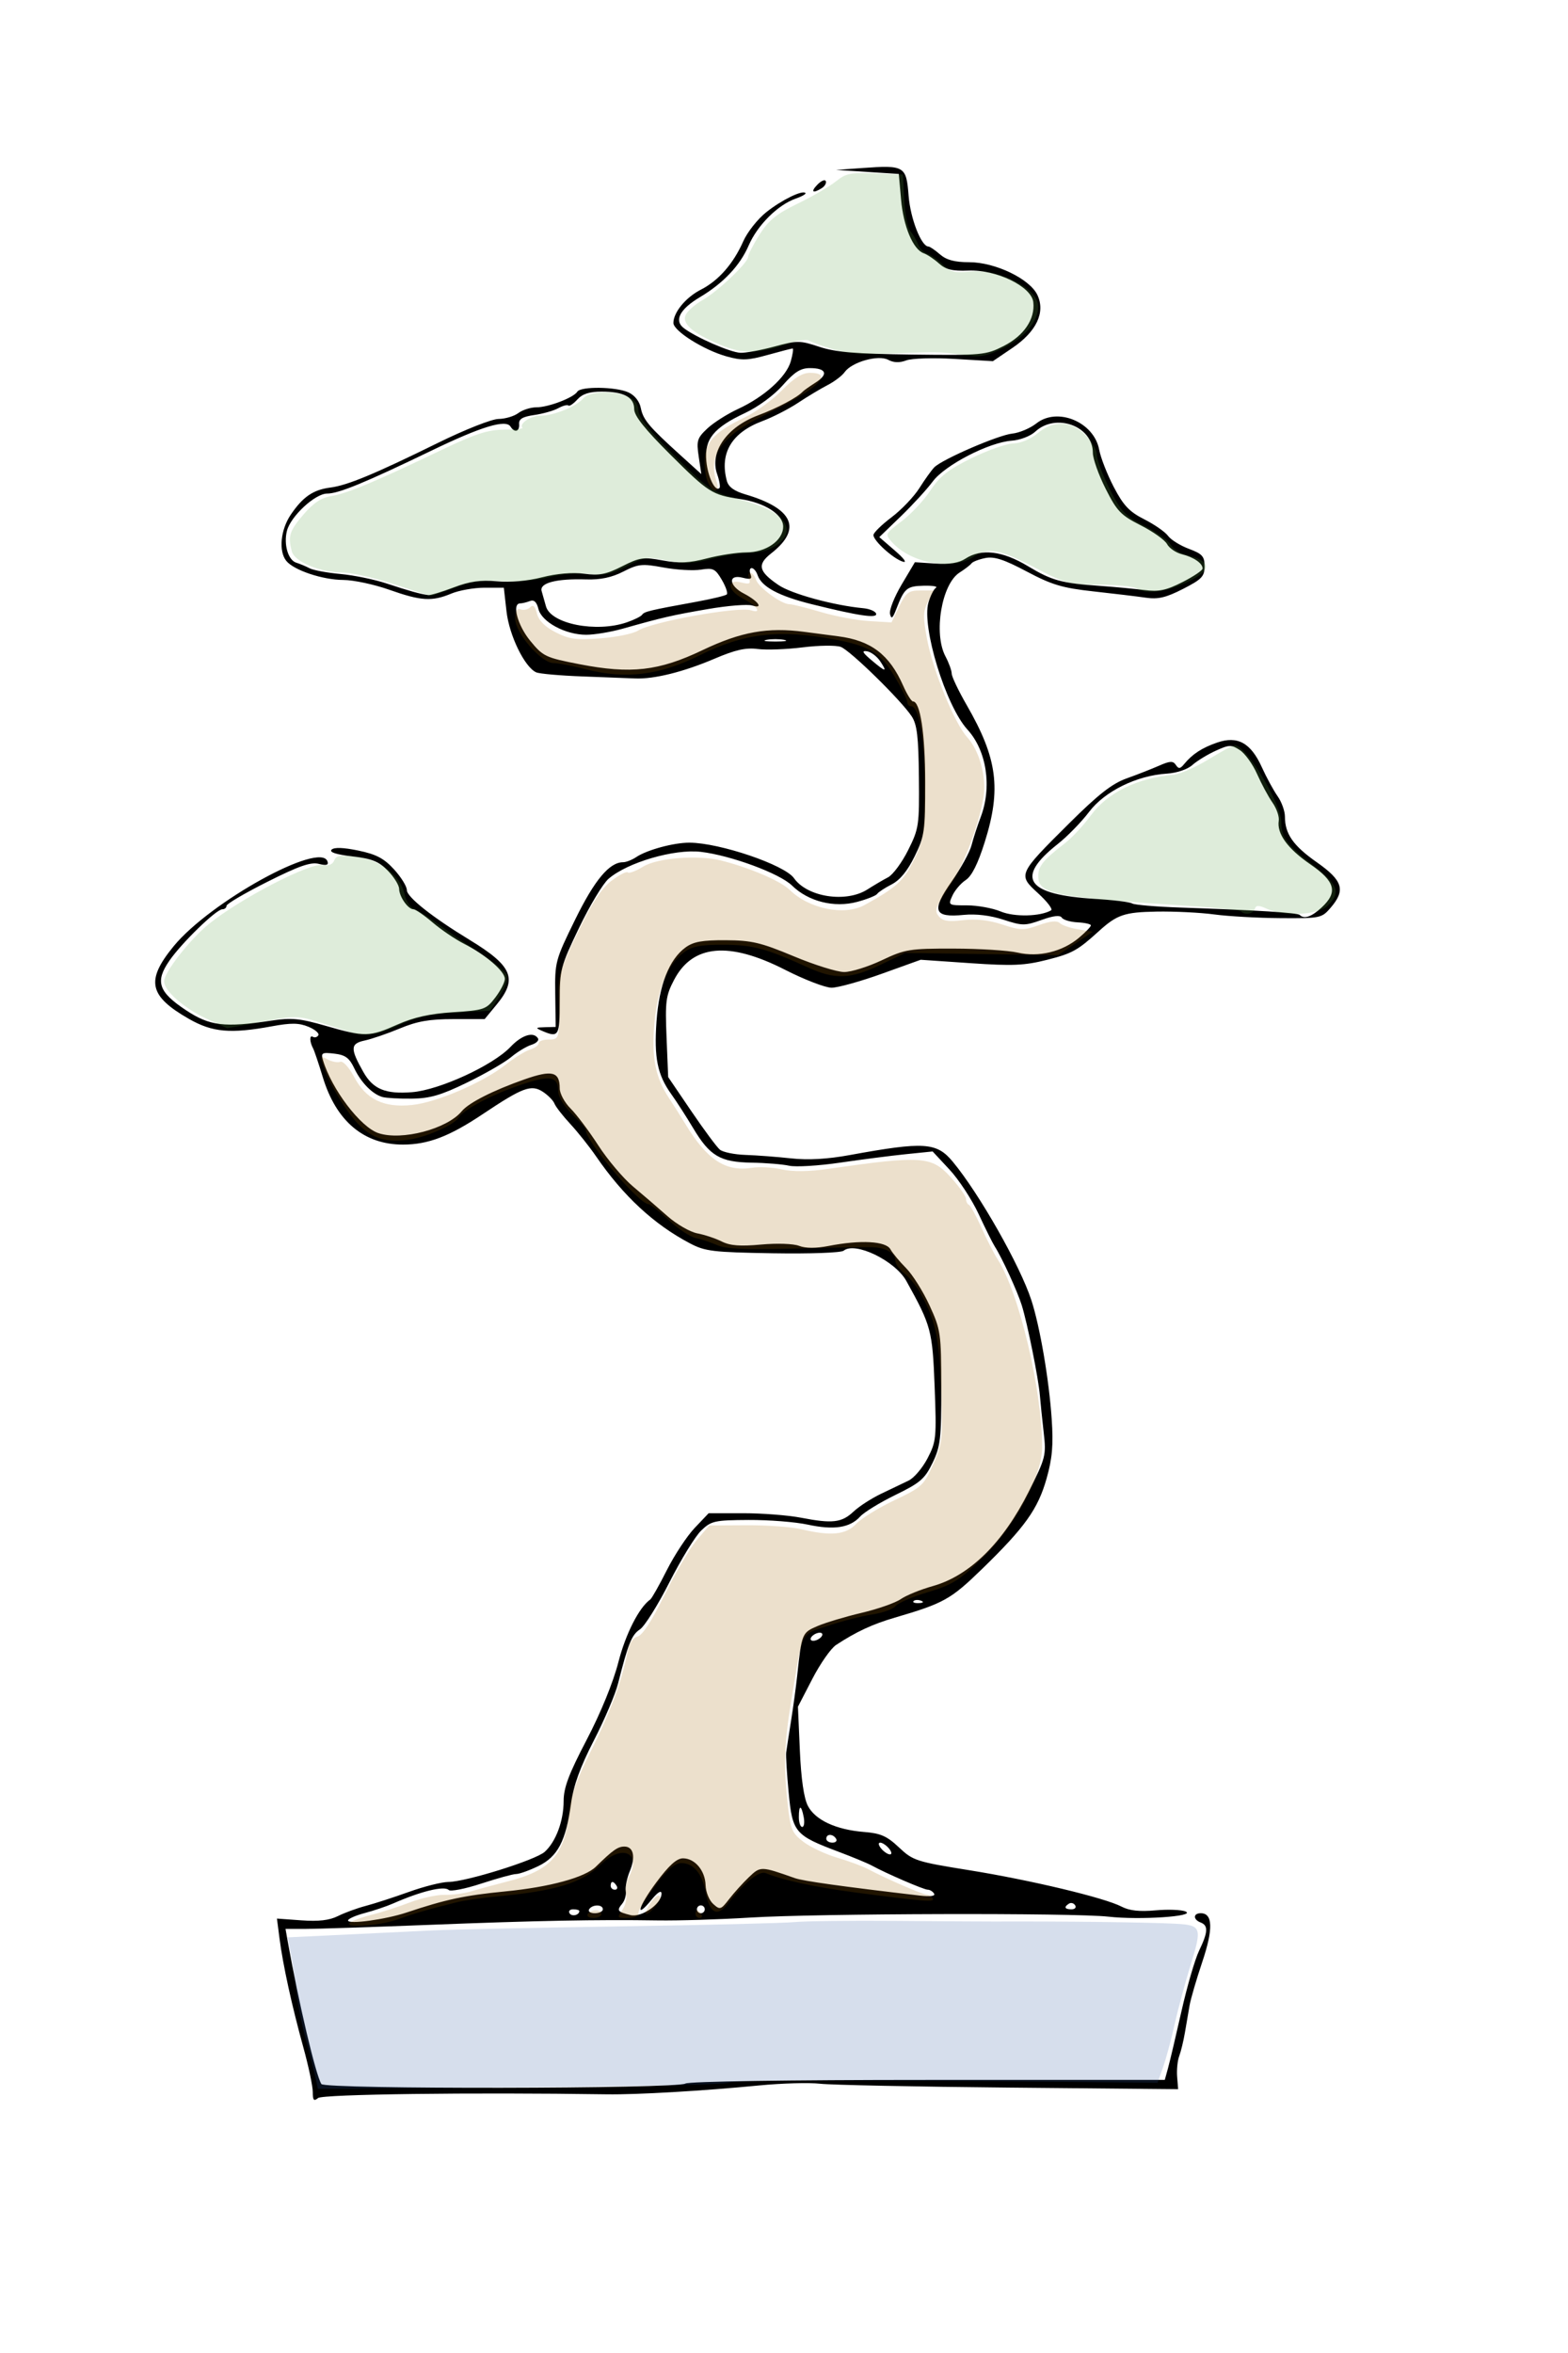 <?xml version="1.0" encoding="UTF-8" standalone="no"?>
<!-- Created with Inkscape (http://www.inkscape.org/) -->
<svg
   xmlns:dc="http://purl.org/dc/elements/1.1/"
   xmlns:cc="http://web.resource.org/cc/"
   xmlns:rdf="http://www.w3.org/1999/02/22-rdf-syntax-ns#"
   xmlns:svg="http://www.w3.org/2000/svg"
   xmlns="http://www.w3.org/2000/svg"
   xmlns:sodipodi="http://sodipodi.sourceforge.net/DTD/sodipodi-0.dtd"
   xmlns:inkscape="http://www.inkscape.org/namespaces/inkscape"
   width="400"
   height="600"
   id="svg11050"
   sodipodi:version="0.32"
   inkscape:version="0.44"
   version="1.0"
   sodipodi:docbase="/home/simon/svg"
   sodipodi:docname="Bonsai Bankan-Form.svg">
  <defs
     id="defs11052" />
  <sodipodi:namedview
     id="base"
     pagecolor="#ffffff"
     bordercolor="#666666"
     borderopacity="1.0"
     inkscape:pageopacity="0.0"
     inkscape:pageshadow="2"
     inkscape:zoom="2.8"
     inkscape:cx="170.9031"
     inkscape:cy="147.8431"
     inkscape:document-units="px"
     inkscape:current-layer="layer1"
     width="400px"
     height="600px"
     inkscape:window-width="1016"
     inkscape:window-height="710"
     inkscape:window-x="0"
     inkscape:window-y="0" />
  <g
     inkscape:label="Ebene 1"
     inkscape:groupmode="layer"
     id="layer1">
    <path
       style="fill:black"
       d="M 79.786,533.43 C 79.786,531.958 78.704,526.841 77.382,522.058 C 74.46,511.484 72.183,501.085 71.304,494.293 L 70.648,489.225 L 76.892,489.676 C 81.285,489.994 84.049,489.671 86.211,488.586 C 87.902,487.738 91.086,486.573 93.286,485.996 C 95.486,485.42 100.436,483.815 104.286,482.431 C 108.136,481.047 112.675,479.902 114.373,479.888 C 118.89,479.85 136.642,474.302 138.961,472.204 C 141.807,469.628 143.786,464.313 143.786,459.243 C 143.786,455.846 145.102,452.352 149.673,443.615 C 153.233,436.811 156.424,429.002 157.744,423.863 C 159.609,416.609 163.029,409.886 165.886,407.862 C 166.274,407.587 168.18,404.212 170.122,400.362 C 172.064,396.512 175.256,391.675 177.217,389.612 L 180.781,385.862 L 189.6,385.862 C 194.45,385.862 201.089,386.379 204.352,387.01 C 212.352,388.558 214.734,388.279 217.737,385.446 C 219.139,384.124 222.311,382.074 224.786,380.891 C 227.261,379.708 230.411,378.201 231.786,377.542 C 233.161,376.883 235.338,374.323 236.623,371.853 C 238.836,367.601 238.932,366.628 238.426,353.568 C 237.871,339.24 237.56,338.079 231.221,326.657 C 228.339,321.464 218.112,316.516 215.221,318.916 C 214.581,319.447 206.726,319.735 197.187,319.578 C 181.863,319.325 179.884,319.088 175.982,317.033 C 166.803,312.199 158.996,304.965 152.058,294.862 C 150.359,292.387 147.397,288.668 145.478,286.597 C 143.558,284.526 141.742,282.19 141.441,281.405 C 141.14,280.621 139.812,279.271 138.491,278.405 C 135.525,276.461 133.371,277.262 123.111,284.12 C 114.621,289.795 109.193,291.862 102.782,291.862 C 92.852,291.862 85.766,285.91 82.356,274.704 C 81.294,271.216 80.182,267.912 79.884,267.362 C 78.965,265.666 78.916,263.825 79.804,264.374 C 80.268,264.66 80.898,264.49 81.204,263.995 C 81.51,263.499 80.377,262.521 78.687,261.821 C 76.269,260.82 74.275,260.795 69.334,261.705 C 58.787,263.649 54.18,263.235 48.184,259.804 C 37.953,253.95 37.128,250.032 44.287,241.296 C 53.585,229.948 81.76,214.416 83.542,219.656 C 83.863,220.601 83.264,220.769 81.317,220.281 C 79.264,219.765 76.26,220.813 68.219,224.849 C 62.481,227.729 57.786,230.485 57.786,230.974 C 57.786,231.462 57.303,231.862 56.714,231.862 C 55.175,231.862 46.386,240.388 43.232,244.94 C 39.527,250.285 40.395,252.918 47.392,257.564 C 53.507,261.624 57.223,262.079 69.286,260.244 C 74.355,259.473 76.505,259.683 83.149,261.597 C 93.073,264.456 94.253,264.433 101.411,261.249 C 105.594,259.388 109.679,258.483 115.595,258.104 C 123.503,257.599 124.023,257.418 126.345,254.373 C 127.688,252.613 128.786,250.468 128.786,249.607 C 128.786,247.675 123.896,243.468 118.402,240.671 C 116.138,239.519 112.517,237.066 110.356,235.219 C 108.194,233.373 105.994,231.862 105.466,231.862 C 104.091,231.862 101.855,228.665 101.818,226.647 C 101.8,225.703 100.502,223.617 98.932,222.012 C 96.628,219.655 94.877,218.953 89.841,218.369 C 85.749,217.894 83.942,217.306 84.588,216.66 C 85.233,216.015 87.577,216.092 91.401,216.886 C 95.977,217.836 97.935,218.866 100.508,221.675 C 102.311,223.643 103.786,226.023 103.786,226.964 C 103.786,228.733 110.218,233.836 119.786,239.657 C 130.731,246.316 132.107,249.59 126.713,256.134 L 123.64,259.862 L 115.683,259.862 C 109.562,259.862 106.405,260.413 102.006,262.248 C 98.86,263.559 94.806,264.949 92.996,265.336 C 89.363,266.112 89.315,267.398 92.695,273.36 C 95.177,277.736 98.32,279.038 105.11,278.5 C 112.1,277.946 125.746,271.674 130.223,266.957 C 133.119,263.905 136.121,262.978 137.241,264.79 C 137.557,265.301 136.796,266.037 135.55,266.427 C 134.305,266.817 131.979,268.228 130.382,269.564 C 128.785,270.899 123.736,273.812 119.163,276.036 C 112.497,279.279 109.7,280.094 105.066,280.148 C 101.887,280.184 98.52,279.999 97.584,279.737 C 95.008,279.014 92.107,276.059 90.362,272.381 C 89.113,269.749 88.087,268.999 85.287,268.673 C 82.139,268.305 81.84,268.474 82.384,270.313 C 84.572,277.712 91.965,287.436 96.556,288.951 C 102.517,290.919 114.03,287.887 117.786,283.362 C 119.579,281.201 125.735,278.074 133.752,275.252 C 140.842,272.756 142.786,273.243 142.786,277.518 C 142.786,278.845 144.023,281.152 145.536,282.646 C 147.048,284.14 150.236,288.377 152.62,292.061 C 155.004,295.746 159,300.471 161.5,302.561 C 164,304.652 167.948,308.048 170.274,310.109 C 172.599,312.169 176.028,314.146 177.894,314.502 C 179.759,314.857 182.567,315.793 184.133,316.581 C 186.244,317.643 188.833,317.844 194.133,317.355 C 198.2,316.981 202.393,317.123 203.852,317.685 C 205.519,318.327 208.145,318.336 211.352,317.712 C 219.513,316.121 225.986,316.468 227.148,318.556 C 227.7,319.55 229.498,321.712 231.144,323.362 C 232.789,325.012 235.477,329.287 237.117,332.862 C 239.984,339.114 240.099,339.916 240.121,353.862 C 240.142,366.869 239.914,368.842 237.9,373.017 C 235.935,377.092 234.758,378.109 228.449,381.186 C 224.486,383.118 220.419,385.61 219.411,386.724 C 216.824,389.583 212.735,390.208 206.056,388.768 C 202.882,388.083 196.089,387.548 190.96,387.578 C 182.286,387.629 181.443,387.817 178.885,390.267 C 177.373,391.715 173.722,397.662 170.772,403.482 C 167.822,409.302 164.438,414.699 163.253,415.476 C 161.153,416.852 160.232,419.13 157.665,429.305 C 156.979,432.024 154.204,438.549 151.498,443.805 C 148.003,450.597 146.32,455.243 145.683,459.862 C 144.36,469.465 142.279,473.445 137.327,475.842 C 135.032,476.953 132.493,477.862 131.685,477.862 C 130.877,477.862 126.856,478.963 122.751,480.309 C 118.645,481.655 114.913,482.385 114.458,481.932 C 113.329,480.807 107.395,482.248 100.286,485.375 C 98.636,486.101 95.373,487.2 93.036,487.818 C 90.698,488.437 88.786,489.286 88.786,489.705 C 88.786,490.776 98.397,489.465 103.786,487.659 C 113.628,484.36 118.588,483.301 128.91,482.295 C 140.218,481.193 149.183,478.751 151.994,476.006 C 156.357,471.746 157.608,470.862 159.275,470.862 C 161.608,470.862 162.189,473.475 160.67,477.13 C 159.931,478.908 159.463,481.177 159.629,482.172 C 159.796,483.167 159.385,484.64 158.716,485.446 C 157.271,487.187 157.5,487.501 160.82,488.335 C 163.641,489.043 168.814,485.452 168.75,482.83 C 168.728,481.929 167.78,482.505 166.294,484.323 C 161.852,489.758 162.739,486.301 167.393,480.038 C 170.643,475.664 172.638,473.862 174.229,473.862 C 177.268,473.862 179.895,476.994 180.001,480.744 C 180.05,482.439 180.917,484.576 181.928,485.491 C 183.661,487.059 183.896,486.988 186,484.259 C 187.227,482.666 189.498,480.154 191.045,478.677 C 194.019,475.838 194.055,475.839 202.786,478.914 C 204.911,479.663 214.8,481.044 234.594,483.355 C 237.324,483.674 238.676,483.493 238.285,482.86 C 237.945,482.311 237.216,481.862 236.665,481.862 C 235.676,481.862 226.08,477.72 222.389,475.7 C 221.346,475.129 217.554,473.556 213.962,472.204 C 202.76,467.988 202.156,467.275 201.192,457.129 C 200.733,452.307 200.447,447.687 200.557,446.862 C 200.667,446.037 201.221,442.437 201.79,438.862 C 202.358,435.287 203.064,430.112 203.358,427.362 C 204.524,416.458 204.573,416.338 208.546,414.635 C 210.603,413.754 215.661,412.238 219.786,411.268 C 223.911,410.298 228.411,408.722 229.786,407.766 C 231.161,406.81 234.843,405.312 237.969,404.437 C 247.353,401.809 255.882,393.414 262.43,380.362 C 266.748,371.756 266.915,371.099 266.258,365.362 C 265.879,362.062 265.44,357.787 265.281,355.862 C 264.923,351.513 262.12,337.557 260.662,332.862 C 259.566,329.336 255.577,320.643 253.779,317.862 C 253.245,317.037 251.398,313.328 249.674,309.619 C 247.95,305.91 244.599,300.792 242.228,298.245 L 237.916,293.615 L 231.101,294.31 C 227.353,294.693 219.803,295.663 214.324,296.467 C 208.844,297.27 202.994,297.624 201.324,297.254 C 199.653,296.883 195.341,296.53 191.741,296.471 C 183.709,296.337 181.078,294.783 176.818,287.652 C 175.08,284.743 172.566,280.84 171.232,278.98 C 167.702,274.057 166.823,269.711 167.479,260.421 C 168.131,251.18 170.702,244.636 174.876,241.597 C 176.893,240.127 179.157,239.72 185.125,239.751 C 191.759,239.785 194.078,240.331 202.443,243.826 C 207.755,246.046 213.565,247.862 215.354,247.862 C 217.143,247.862 221.459,246.513 224.946,244.863 C 230.906,242.043 232.004,241.865 243.286,241.887 C 249.886,241.9 257.229,242.359 259.604,242.907 C 264.987,244.148 271.013,242.69 275.258,239.118 C 276.923,237.717 278.286,236.299 278.286,235.966 C 278.286,235.634 276.76,235.286 274.895,235.194 C 273.03,235.101 271.216,234.559 270.864,233.989 C 270.439,233.301 268.699,233.501 265.69,234.583 C 261.475,236.099 260.79,236.094 255.954,234.512 C 252.644,233.429 248.973,232.985 245.854,233.291 C 238.173,234.044 237.524,232.247 242.776,224.76 C 245.119,221.421 247.399,217.265 247.843,215.525 C 248.287,213.786 249.336,210.562 250.174,208.362 C 253.105,200.67 251.703,191.407 246.795,186.033 C 241.261,179.975 235.074,159.83 236.848,153.646 C 237.344,151.917 238.204,150.222 238.76,149.878 C 239.315,149.535 237.896,149.301 235.605,149.358 C 231.299,149.466 230.704,149.979 228.628,155.362 C 227.724,157.705 227.378,157.968 227.046,156.563 C 226.812,155.573 228.144,152.198 230.006,149.063 L 233.393,143.362 L 238.621,143.706 C 242.206,143.942 244.614,143.55 246.282,142.456 C 250.311,139.816 255.728,140.455 262.161,144.329 C 268.356,148.06 270.738,148.71 280.786,149.415 C 284.361,149.666 289.359,150.135 291.893,150.456 C 295.627,150.93 297.474,150.547 301.643,148.435 C 304.471,147.001 306.786,145.441 306.786,144.968 C 306.786,143.633 304.55,142.092 301.504,141.328 C 299.98,140.945 298.278,139.782 297.722,138.743 C 297.166,137.703 294.14,135.549 290.998,133.956 C 285.924,131.383 284.923,130.339 282.036,124.609 C 280.248,121.062 278.786,116.947 278.786,115.465 C 278.786,108.64 269.37,105.184 264.093,110.072 C 262.869,111.206 260.221,112.221 258.093,112.371 C 252.297,112.781 241.054,118.59 237.942,122.783 C 236.481,124.752 232.817,128.748 229.799,131.663 L 224.311,136.964 L 228.299,140.411 C 230.671,142.462 231.476,143.597 230.286,143.213 C 227.789,142.409 222.775,137.852 222.817,136.425 C 222.834,135.84 224.912,133.806 227.435,131.904 C 229.959,130.002 233.165,126.637 234.561,124.427 C 235.956,122.216 237.665,119.84 238.357,119.148 C 240.412,117.093 254.683,110.929 258.227,110.565 C 260.029,110.38 262.805,109.206 264.395,107.955 C 269.775,103.723 279.095,107.624 280.398,114.654 C 280.776,116.693 282.456,120.987 284.131,124.195 C 286.592,128.905 288.089,130.489 291.912,132.426 C 294.516,133.746 297.24,135.642 297.966,136.639 C 298.692,137.637 301.086,139.126 303.286,139.949 C 306.714,141.231 307.286,141.868 307.286,144.404 C 307.286,146.982 306.58,147.723 301.786,150.173 C 297.436,152.395 295.449,152.862 292.286,152.406 C 290.086,152.088 284.069,151.365 278.915,150.8 C 271.016,149.933 268.348,149.138 261.932,145.738 C 256.098,142.648 253.627,141.844 251.352,142.299 C 249.72,142.625 248.138,143.233 247.835,143.65 C 247.533,144.067 246.161,145.124 244.786,145.998 C 240.21,148.908 238.085,161.51 241.185,167.362 C 242.058,169.012 242.776,170.992 242.78,171.762 C 242.783,172.532 244.515,176.162 246.629,179.828 C 254.452,193.396 255.473,201.179 251.208,214.729 C 249.464,220.271 247.898,223.398 246.362,224.404 C 245.115,225.221 243.584,227.009 242.961,228.376 C 241.839,230.838 241.875,230.862 246.685,230.862 C 249.356,230.862 253.229,231.567 255.291,232.429 C 258.76,233.878 265.461,233.717 268.146,232.12 C 268.619,231.838 267.128,229.89 264.831,227.791 C 259.614,223.022 259.632,222.982 272.738,209.958 C 280.172,202.571 283.697,199.814 287.405,198.488 C 290.089,197.527 293.818,196.068 295.691,195.244 C 298.47,194.022 299.255,193.987 299.96,195.054 C 300.658,196.112 301.059,196.075 302.055,194.862 C 304.169,192.285 306.632,190.679 310.514,189.345 C 315.705,187.56 319.086,189.427 321.894,195.629 C 323.073,198.232 324.881,201.557 325.912,203.017 C 326.942,204.476 327.786,206.818 327.786,208.22 C 327.786,212.637 329.882,215.64 335.925,219.879 C 342.57,224.54 343.311,226.978 339.446,231.471 C 337.17,234.117 336.823,234.189 326.696,234.122 C 320.97,234.083 313.361,233.659 309.786,233.179 C 306.211,232.698 299.586,232.371 295.063,232.451 C 286.808,232.597 284.953,233.23 280.245,237.508 C 274.907,242.358 273.504,243.132 267.121,244.747 C 261.337,246.209 258.332,246.341 247.58,245.605 L 234.874,244.734 L 224.964,248.298 C 219.513,250.258 213.744,251.862 212.144,251.862 C 210.543,251.862 205.195,249.803 200.259,247.287 C 185.949,239.991 176.689,240.831 171.965,249.851 C 169.85,253.889 169.663,255.31 170.037,264.485 L 170.452,274.646 L 176.341,283.316 C 179.581,288.085 182.865,292.513 183.641,293.157 C 184.416,293.8 187.353,294.403 190.168,294.497 C 192.983,294.591 198.211,294.986 201.786,295.375 C 206.186,295.854 211.032,295.581 216.786,294.531 C 235.803,291.062 238.937,291.265 243.055,296.229 C 249.846,304.417 260.228,322.705 263.107,331.553 C 265.3,338.292 267.614,351.824 268.29,361.862 C 268.736,368.477 268.447,371.837 266.986,377.015 C 264.795,384.778 261.46,389.453 250.544,400.061 C 242.532,407.847 240.779,408.825 228.286,412.483 C 222.546,414.164 218.462,416.063 213.277,419.46 C 211.967,420.318 209.244,424.211 207.226,428.11 L 203.557,435.2 L 204.044,446.335 C 204.363,453.613 205.071,458.513 206.09,460.483 C 207.963,464.105 213.285,466.575 220.437,467.141 C 224.661,467.476 226.262,468.186 229.333,471.083 C 232.899,474.447 233.754,474.725 247.182,476.881 C 262.887,479.403 281.787,483.917 286.116,486.179 C 288.101,487.216 290.695,487.499 294.799,487.127 C 298.018,486.835 301.469,486.973 302.469,487.432 C 305.164,488.672 290.695,489.634 282.786,488.74 C 273.912,487.738 208.554,487.906 191.286,488.975 C 183.586,489.451 173.011,489.775 167.786,489.693 C 152.279,489.451 136.822,489.752 109.286,490.834 C 94.986,491.395 80.935,491.856 78.061,491.859 L 72.836,491.862 L 73.414,495.112 C 76.18,510.648 80.556,529.181 81.987,531.417 C 82.852,532.768 172.732,532.648 174.838,531.293 C 175.691,530.745 201.114,530.362 236.712,530.362 L 297.139,530.362 L 297.966,527.362 C 298.421,525.712 299.963,519.187 301.392,512.862 C 302.821,506.537 304.844,499.59 305.888,497.424 C 308.177,492.674 308.271,490.986 306.286,490.224 C 304.329,489.473 304.351,487.862 306.318,487.862 C 309.397,487.862 309.524,491.881 306.709,500.259 C 305.21,504.72 303.75,509.719 303.465,511.366 C 303.18,513.014 302.646,516.125 302.278,518.279 C 301.91,520.433 301.255,523.133 300.822,524.279 C 300.389,525.425 300.149,527.795 300.288,529.546 L 300.543,532.729 L 257.414,532.324 C 233.694,532.101 211.999,531.658 209.203,531.339 C 206.408,531.021 199.433,531.215 193.703,531.771 C 179.211,533.178 162.493,534.151 154.786,534.037 C 120.203,533.521 82.314,534.009 81.139,534.984 C 80.059,535.881 79.786,535.567 79.786,533.43 z M 147.786,487.303 C 147.786,487.061 147.084,486.862 146.227,486.862 C 145.369,486.862 144.95,487.32 145.296,487.878 C 145.867,488.802 147.786,488.359 147.786,487.303 z M 153.786,486.862 C 153.786,485.564 151.088,485.564 150.286,486.862 C 149.946,487.412 150.594,487.862 151.727,487.862 C 152.859,487.862 153.786,487.412 153.786,486.862 z M 179.786,486.862 C 179.786,486.312 179.336,485.862 178.786,485.862 C 178.236,485.862 177.786,486.312 177.786,486.862 C 177.786,487.412 178.236,487.862 178.786,487.862 C 179.336,487.862 179.786,487.412 179.786,486.862 z M 274.276,485.846 C 273.93,485.287 273.229,485.088 272.717,485.405 C 271.33,486.262 271.588,486.862 273.345,486.862 C 274.202,486.862 274.621,486.405 274.276,485.846 z M 157.286,480.862 C 156.494,479.581 155.786,479.581 155.786,480.862 C 155.786,481.412 156.262,481.862 156.845,481.862 C 157.427,481.862 157.626,481.412 157.286,480.862 z M 226.786,471.362 C 226.101,470.537 225.091,469.862 224.541,469.862 C 223.983,469.862 224.091,470.525 224.786,471.362 C 225.47,472.187 226.481,472.862 227.031,472.862 C 227.588,472.862 227.48,472.199 226.786,471.362 z M 213.286,468.862 C 212.486,467.568 210.786,467.568 210.786,468.862 C 210.786,469.412 211.487,469.862 212.345,469.862 C 213.202,469.862 213.626,469.412 213.286,468.862 z M 205.03,463.362 C 204.417,460.153 203.786,460.153 203.786,463.362 C 203.786,464.737 204.173,465.862 204.647,465.862 C 205.121,465.862 205.293,464.737 205.03,463.362 z M 209.786,416.787 C 209.786,416.313 209.111,416.184 208.286,416.501 C 207.461,416.817 206.786,417.464 206.786,417.938 C 206.786,418.412 207.461,418.54 208.286,418.224 C 209.111,417.907 209.786,417.26 209.786,416.787 z M 234.973,408.179 C 234.251,407.89 233.389,407.926 233.057,408.258 C 232.724,408.59 233.315,408.827 234.369,408.783 C 235.534,408.735 235.771,408.498 234.973,408.179 z M 337.14,231.41 C 341.36,227.499 340.645,224.786 334.228,220.367 C 328.454,216.39 325.698,212.58 326.212,209.284 C 326.377,208.227 325.657,206.144 324.612,204.656 C 323.567,203.168 321.806,199.901 320.697,197.395 C 319.589,194.89 317.608,192.137 316.294,191.276 C 314.113,189.847 313.576,189.862 310.096,191.451 C 308,192.409 305.325,194.047 304.151,195.093 C 302.905,196.203 300.197,197.11 297.651,197.27 C 289.961,197.755 281.808,201.77 277.823,207.034 C 275.877,209.604 272.299,213.275 269.87,215.192 C 258.821,223.914 261.739,228.163 279.506,229.219 C 284.027,229.488 288.213,230.008 288.807,230.375 C 289.401,230.742 294.927,231.214 301.086,231.424 C 320.536,232.087 330.989,232.732 331.563,233.306 C 332.692,234.435 334.562,233.799 337.14,231.41 z M 138.286,262.862 C 136.51,262.099 136.592,261.995 139.02,261.932 L 141.755,261.862 L 141.641,253.47 C 141.529,245.284 141.654,244.818 146.723,234.491 C 151.689,224.371 155.464,219.862 158.968,219.862 C 159.723,219.862 161.228,219.27 162.313,218.547 C 165.086,216.698 171.896,214.859 175.902,214.878 C 183.615,214.913 200.169,220.537 202.545,223.928 C 205.929,228.761 215.839,230.279 221.286,226.8 C 222.936,225.746 225.3,224.356 226.539,223.711 C 227.778,223.066 230.085,219.949 231.667,216.784 C 234.416,211.282 234.537,210.462 234.414,198.151 C 234.312,187.879 233.942,184.75 232.588,182.684 C 229.899,178.58 216.909,165.858 214.486,164.955 C 213.276,164.504 208.911,164.557 204.786,165.073 C 200.661,165.588 195.486,165.777 193.286,165.492 C 190.258,165.1 187.585,165.7 182.286,167.963 C 174.375,171.34 166.846,173.211 162.006,173.001 C 160.203,172.923 154.128,172.69 148.506,172.483 C 142.885,172.276 137.611,171.807 136.786,171.441 C 133.841,170.134 129.907,162.057 129.209,155.884 L 128.527,149.862 L 123.624,149.862 C 120.928,149.862 117.106,150.537 115.132,151.362 C 110.197,153.424 107.411,153.251 99.286,150.379 C 95.436,149.018 90.157,147.895 87.556,147.883 C 82.297,147.86 74.956,145.405 73.036,143.028 C 71.035,140.551 71.569,135.075 74.187,131.223 C 77.279,126.672 79.896,124.885 84.289,124.322 C 88.618,123.768 95.587,120.875 111.723,112.934 C 118.595,109.551 125.438,106.848 127.172,106.83 C 128.885,106.813 131.159,106.138 132.227,105.33 C 133.294,104.523 135.377,103.862 136.855,103.862 C 139.905,103.862 146.333,101.404 147.276,99.877 C 148.141,98.479 157.114,98.599 160.302,100.051 C 161.905,100.782 163.127,102.319 163.471,104.037 C 164.074,107.052 165.521,108.772 173.648,116.128 L 178.913,120.893 L 178.243,116.428 C 177.637,112.385 177.844,111.709 180.43,109.274 C 182.001,107.795 185.536,105.548 188.286,104.279 C 194.981,101.192 200.626,96.086 201.737,92.112 C 202.237,90.325 202.446,88.862 202.201,88.862 C 201.956,88.862 199.09,89.603 195.832,90.509 C 190.769,91.917 189.242,91.97 185.33,90.875 C 179.514,89.246 171.786,84.382 171.786,82.349 C 171.786,79.649 174.953,75.817 178.813,73.848 C 183.306,71.556 187.079,67.248 189.615,61.516 C 190.651,59.174 193.298,55.832 195.498,54.09 C 199.441,50.967 204.671,48.414 205.475,49.219 C 205.702,49.445 204.585,50.085 202.993,50.64 C 198.432,52.23 193.224,57.419 190.983,62.605 C 188.773,67.72 184.537,72.204 178.523,75.795 C 173.42,78.841 171.91,81.725 174.409,83.647 C 177.485,86.013 186.276,89.85 188.87,89.959 C 190.199,90.016 194.091,89.303 197.52,88.376 C 203.402,86.786 204.051,86.79 209.017,88.439 C 213.137,89.807 218.303,90.236 232.783,90.413 C 250.545,90.63 251.475,90.543 256.013,88.245 C 261.211,85.613 264.094,81.355 263.596,77.046 C 263.135,73.055 254.194,68.709 247.032,68.995 C 242.968,69.157 241.271,68.747 239.532,67.182 C 238.297,66.07 236.548,64.901 235.646,64.585 C 232.942,63.636 230.468,57.77 229.859,50.862 L 229.286,44.362 L 221.286,43.844 L 213.286,43.326 L 220.017,42.844 C 230.768,42.075 231.2,42.333 231.786,49.903 C 232.236,55.717 235.027,62.862 236.848,62.862 C 237.196,62.862 238.517,63.762 239.786,64.862 C 241.451,66.307 243.527,66.862 247.259,66.862 C 253.87,66.862 262.684,71.095 264.636,75.207 C 266.738,79.638 264.42,84.553 258.256,88.73 L 253.286,92.098 L 243.497,91.519 C 238.072,91.199 232.582,91.369 231.182,91.902 C 229.479,92.549 227.976,92.499 226.576,91.75 C 224.048,90.397 217.291,92.311 215.464,94.897 C 214.816,95.814 212.847,97.306 211.087,98.212 C 209.328,99.119 205.953,101.146 203.587,102.718 C 201.222,104.29 197.131,106.383 194.498,107.37 C 186.647,110.31 183.523,115.55 185.415,122.607 C 185.832,124.164 187.281,125.223 190.151,126.067 C 202.387,129.664 204.681,134.886 196.75,141.093 C 193.078,143.966 193.478,145.704 198.61,149.19 C 201.936,151.448 212.675,154.381 220.209,155.088 C 221.816,155.239 223.293,155.856 223.491,156.459 C 223.917,157.761 219.166,157.069 207.089,154.071 C 198.601,151.964 194.264,149.627 193.244,146.612 C 192.918,145.65 192.245,144.862 191.75,144.862 C 191.254,144.862 191.116,145.56 191.444,146.413 C 191.922,147.66 191.524,147.835 189.412,147.305 C 185.669,146.365 185.899,149.352 189.722,151.329 C 193.418,153.241 194.921,155.357 191.902,154.399 C 190.728,154.026 185.609,154.44 180.527,155.318 C 171.314,156.91 169.171,157.403 158.818,160.321 C 155.81,161.169 151.63,161.862 149.528,161.862 C 144.239,161.862 138.189,158.604 137.362,155.311 C 136.902,153.478 136.235,152.859 135.162,153.271 C 134.315,153.596 133.209,153.862 132.704,153.862 C 130.525,153.862 132.012,159.432 135.244,163.377 C 138.533,167.39 139.152,167.685 147.82,169.369 C 160.954,171.92 168.054,171.111 179.191,165.794 C 189.043,161.09 195.818,159.88 205.286,161.133 C 208.586,161.57 212.441,162.075 213.853,162.257 C 222.184,163.326 226.899,166.914 230.397,174.843 C 231.373,177.053 232.499,178.862 232.901,178.862 C 234.758,178.862 236.007,187.099 236.021,199.445 C 236.035,211.982 235.864,213.181 233.329,218.363 C 231.51,222.081 229.583,224.428 227.454,225.518 C 225.712,226.411 224.05,227.503 223.762,227.945 C 223.473,228.387 221.175,229.301 218.653,229.975 C 212.802,231.54 206.21,229.884 202.032,225.799 C 198.878,222.715 186.399,218.108 178.786,217.217 C 172.004,216.423 160.037,219.918 155.233,224.095 C 153.804,225.337 150.42,230.971 147.711,236.615 C 143.003,246.424 142.786,247.251 142.786,255.369 C 142.786,264.241 142.521,264.682 138.286,262.862 z M 224.538,168.612 C 223.718,167.375 222.201,166.233 221.166,166.075 C 219.74,165.857 220.011,166.399 222.286,168.32 C 225.985,171.443 226.455,171.504 224.538,168.612 z M 200.036,163.156 C 198.798,162.918 196.773,162.918 195.536,163.156 C 194.298,163.395 195.311,163.59 197.786,163.59 C 200.261,163.59 201.273,163.395 200.036,163.156 z M 159.887,158.698 C 161.756,158.058 163.52,157.186 163.807,156.759 C 164.354,155.946 165.731,155.616 177.563,153.465 C 181.565,152.737 185.097,151.885 185.41,151.571 C 185.724,151.257 185.149,149.582 184.133,147.848 C 182.48,145.026 181.918,144.754 178.786,145.257 C 176.861,145.566 172.572,145.319 169.255,144.708 C 163.782,143.7 162.835,143.797 158.996,145.755 C 156.049,147.259 153.179,147.862 149.526,147.747 C 141.957,147.508 137.597,148.641 138.167,150.7 C 138.42,151.614 138.922,153.387 139.283,154.64 C 140.566,159.099 152.088,161.368 159.887,158.698 z M 115.746,149.786 C 119.83,148.234 122.601,147.841 126.746,148.226 C 130.128,148.54 134.622,148.144 138.286,147.208 C 142.052,146.245 146.044,145.907 149.008,146.299 C 152.87,146.81 154.634,146.466 158.685,144.413 C 163.18,142.136 164.142,141.996 169.07,142.907 C 173.292,143.687 175.804,143.572 180.353,142.387 C 183.572,141.548 188.076,140.862 190.361,140.862 C 195.433,140.862 199.786,137.82 199.786,134.275 C 199.786,131.186 195.079,128.173 188.818,127.255 C 181.675,126.207 180.724,125.601 170.985,115.899 C 164.485,109.423 161.786,106.03 161.786,104.334 C 161.786,101.29 159.142,99.862 153.506,99.862 C 150.361,99.862 148.575,100.438 147.28,101.868 C 146.282,102.972 145.253,103.663 144.994,103.403 C 144.735,103.144 143.569,103.455 142.404,104.093 C 141.239,104.731 138.486,105.512 136.286,105.829 C 133.304,106.259 132.321,106.846 132.425,108.134 C 132.58,110.065 131.266,110.447 130.23,108.772 C 129.057,106.875 122.786,108.771 110.286,114.803 C 93.07,123.111 86.392,125.862 83.444,125.862 C 80.377,125.862 74.123,131.669 73.192,135.381 C 72.328,138.821 73.508,142.844 75.566,143.478 C 76.512,143.77 78.048,144.413 78.979,144.908 C 79.91,145.403 83.457,146.06 86.861,146.369 C 90.265,146.678 95.578,147.77 98.668,148.798 C 104.271,150.66 107.392,151.527 109.286,151.746 C 109.836,151.809 112.743,150.927 115.746,149.786 z M 182.944,120.885 C 180.973,115.233 185.396,108.9 193.407,105.903 C 198.286,104.077 203.424,101.35 204.786,99.862 C 205.061,99.562 206.538,98.519 208.068,97.545 C 211.411,95.417 210.792,93.862 206.603,93.862 C 204.238,93.862 202.66,94.859 199.693,98.23 C 197.456,100.771 193.429,103.734 190.067,105.312 C 182.023,109.088 179.667,112.008 180.185,117.555 C 180.565,121.626 182.464,125.517 183.544,124.437 C 183.804,124.177 183.534,122.579 182.944,120.885 z M 208.536,47.071 C 209.498,46.085 210.453,45.687 210.658,46.186 C 210.862,46.685 210.412,47.485 209.658,47.963 C 207.32,49.443 206.7,48.95 208.536,47.071 z "
       id="path12029" />
    <path
       style="opacity:0.2;fill:#5aa046;fill-opacity:1"
       d="M 89.857,263.363 C 89.032,263.099 85.554,261.986 82.127,260.888 C 76.113,258.961 75.588,258.949 66.925,260.541 L 57.953,262.19 L 52.655,259.744 C 46.944,257.106 41.857,252.633 41.857,250.248 C 41.857,247.99 48.317,239.684 53.156,235.719 C 60.969,229.316 78.949,219.968 82.286,220.573 C 83.811,220.849 84.859,220.438 85.255,219.407 C 85.756,218.1 86.808,217.938 91.112,218.507 C 97.193,219.31 102.275,223.341 103.231,228.118 C 103.553,229.73 104.661,231.376 105.692,231.775 C 106.722,232.174 109.544,233.972 111.962,235.772 C 114.379,237.571 119.124,240.841 122.506,243.037 C 125.888,245.233 128.938,247.769 129.285,248.672 C 129.651,249.628 128.891,251.862 127.467,254.014 L 125.018,257.713 L 116.188,258.249 C 109.554,258.651 105.989,259.43 101.857,261.382 C 96.622,263.855 93.178,264.424 89.857,263.363 z M 316.611,232.42 C 316.292,232.101 309.579,231.418 301.694,230.902 C 268.255,228.713 264.857,228.008 264.857,223.259 C 264.857,220.884 266.317,219.118 271.683,215 C 273.475,213.625 276.44,210.441 278.272,207.924 C 282.478,202.147 290.107,198.392 299.357,197.546 C 301.007,197.395 305.031,195.635 308.298,193.636 C 311.566,191.636 314.554,190 314.938,190 C 317.886,190 326.857,204.833 326.857,209.708 C 326.857,213.46 328.383,215.518 334.864,220.505 C 341.386,225.524 342.176,227.694 338.669,230.961 C 336.107,233.348 327.675,233.785 323.234,231.762 C 321.073,230.777 320.431,230.777 320.103,231.762 C 319.675,233.046 317.623,233.433 316.611,232.42 z M 100.394,148.953 C 95.464,147.329 89.629,146 87.427,146 C 81.764,146 75.166,143.277 74.461,140.649 C 73.41,136.731 73.826,135.396 77.404,131.217 C 79.982,128.205 81.962,126.907 84.654,126.466 C 88.599,125.82 95.934,122.743 112.857,114.635 C 121.147,110.663 124.444,109.593 128.522,109.552 C 131.363,109.523 133.504,109.316 133.281,109.092 C 132.278,108.085 135.365,106 137.857,106 C 141.266,106 147.079,103.642 148.809,101.558 C 150.345,99.708 156.644,99.49 160.31,101.161 C 161.996,101.929 162.857,103.122 162.857,104.69 C 162.857,106.349 165.621,109.805 172.075,116.216 C 180.825,124.908 181.65,125.467 188.325,127.226 C 196.234,129.31 200.212,131.731 200.662,134.735 C 201.123,137.817 196.433,141 191.432,141 C 189.147,141 184.627,141.69 181.389,142.534 C 176.635,143.772 174.465,143.853 170.132,142.953 C 165.163,141.922 164.403,142.028 159.899,144.383 C 155.927,146.46 154.146,146.823 150.196,146.36 C 147.346,146.026 143.097,146.381 139.857,147.223 C 136.631,148.061 131.67,148.478 127.857,148.23 C 122.907,147.909 120.046,148.308 115.857,149.903 C 112.832,151.056 110.132,151.978 109.857,151.953 C 109.582,151.927 105.324,150.577 100.394,148.953 z M 289.897,150.046 C 289.093,149.538 284.818,149.116 280.397,149.109 C 273.001,149.098 271.756,148.783 264.857,145.18 C 254.932,139.997 252.148,139.458 248.357,141.986 C 242.991,145.565 232.346,143.645 227.532,138.23 C 225.74,136.213 225.785,136.118 230.032,132.897 C 232.411,131.093 235.707,127.565 237.357,125.058 C 239.738,121.44 241.904,119.741 247.857,116.82 C 251.982,114.797 256.785,113.109 258.53,113.07 C 260.375,113.03 262.948,111.953 264.675,110.5 C 268.788,107.039 273.202,107.191 276.934,110.923 C 278.542,112.531 279.857,114.848 279.857,116.072 C 279.857,117.296 281.32,121.2 283.107,124.747 C 285.958,130.404 287.033,131.543 291.857,134.012 C 294.882,135.56 297.888,137.709 298.537,138.787 C 299.186,139.866 300.983,141.066 302.531,141.454 C 309.341,143.164 309.365,145.39 302.607,148.536 C 297.158,151.073 292.412,151.637 289.897,150.046 z M 212.357,89.041 C 209.607,88.193 206.906,87.204 206.355,86.844 C 205.803,86.483 203.553,86.808 201.355,87.566 C 193.538,90.262 189.537,90.343 183.755,87.926 C 176.411,84.856 173.639,82.322 175.088,80.002 C 175.696,79.029 177.58,77.444 179.275,76.48 C 183.131,74.288 190.857,66.955 190.857,65.488 C 190.857,64.885 192.167,62.327 193.767,59.803 C 196.074,56.165 198.096,54.528 203.517,51.905 C 207.279,50.085 211.651,47.544 213.233,46.257 C 215.748,44.211 217.003,43.954 223.233,44.209 L 230.357,44.5 L 230.661,50.981 C 230.828,54.545 231.547,58.145 232.259,58.981 C 232.971,59.816 233.836,61.298 234.182,62.273 C 234.529,63.248 235.61,64.337 236.584,64.693 C 237.559,65.049 239.375,66.333 240.619,67.546 C 242.465,69.345 243.686,69.661 247.251,69.259 C 254.817,68.406 264.857,73.496 264.857,78.185 C 264.857,81.971 261.44,86.057 256.079,88.68 C 251.512,90.914 250.069,91.167 245.571,90.518 C 239.586,89.654 239.538,89.654 226.857,90.185 C 220.147,90.466 215.889,90.13 212.357,89.041 z "
       id="path12290" />
    <path
       style="opacity:0.2;fill:#a06400;fill-opacity:1"
       d="M 89.515,490.083 C 90.388,489.572 92.863,488.725 95.015,488.2 C 97.168,487.675 101.404,486.304 104.429,485.153 C 107.454,484.002 111.504,483.11 113.429,483.171 C 115.354,483.231 118.504,482.804 120.429,482.221 C 122.354,481.637 126.474,480.516 129.585,479.728 C 140.53,476.956 144.127,472.876 145.139,462.085 C 145.506,458.175 147.095,453.718 150.603,446.761 C 155.522,437.006 158.702,428.459 160.013,421.47 C 160.468,419.046 161.354,417.642 162.642,417.305 C 163.909,416.974 166.304,413.281 169.527,406.684 C 172.246,401.122 175.923,394.863 177.699,392.775 L 180.929,388.978 L 190.429,388.924 C 195.654,388.894 201.954,389.354 204.429,389.946 C 211.97,391.75 215.797,391.372 218.436,388.563 C 219.733,387.183 224.113,384.479 228.17,382.553 C 235.171,379.23 235.676,378.762 238.056,373.38 C 240.438,367.992 240.538,367.031 240.052,354.14 C 239.544,340.688 238.687,336.752 234.7,329.571 C 233.784,327.921 231.998,325.751 230.732,324.749 C 229.465,323.746 228.429,322.339 228.429,321.621 C 228.429,319.529 226.015,318.101 222.341,318.021 C 220.464,317.98 211.509,318.142 202.44,318.379 C 190.243,318.699 185.168,318.471 182.94,317.503 C 181.284,316.783 178.804,315.96 177.429,315.675 C 176.054,315.39 172.978,313.338 170.595,311.114 C 168.211,308.891 165.905,307.071 165.471,307.071 C 163.044,307.071 149.429,291.027 149.429,288.167 C 149.429,287.78 147.854,285.937 145.929,284.071 C 144.004,282.206 142.429,279.697 142.429,278.498 C 142.429,274.356 140.407,274.01 132.401,276.781 C 125.048,279.326 118.225,282.974 116.945,285.045 C 115.87,286.785 109.21,289.785 104.791,290.52 C 97.433,291.745 93.263,289.847 88.549,283.128 C 86.256,279.858 83.733,275.352 82.943,273.113 C 81.538,269.13 81.551,269.067 83.546,270.134 C 84.667,270.734 86.138,271.013 86.814,270.754 C 87.509,270.487 89.043,272.166 90.341,274.613 C 93.382,280.345 97.858,282.513 105.107,281.765 C 111.402,281.115 123.255,276.021 128.929,271.527 C 131.129,269.784 133.941,268.038 135.179,267.647 C 136.416,267.256 137.429,266.517 137.429,266.004 C 137.429,265.491 138.554,265.071 139.929,265.071 C 142.743,265.071 142.811,264.803 142.499,254.974 C 142.305,248.897 142.687,247.547 147.336,237.86 C 150.987,230.253 153.377,226.585 155.972,224.606 C 157.945,223.101 159.824,222.134 160.148,222.457 C 160.471,222.78 162.242,222.114 164.084,220.975 C 167.667,218.761 178.075,217.944 183.929,219.419 C 191.214,221.255 199.126,224.635 201.429,226.896 C 206.398,231.776 215.424,233.602 220.564,230.767 C 228.726,226.266 230.481,224.664 233.089,219.334 C 235.639,214.122 235.82,212.885 235.825,200.662 C 235.83,188.03 234.487,180.071 232.351,180.071 C 231.844,180.071 231.429,179.579 231.429,178.978 C 231.429,178.376 229.975,175.453 228.198,172.482 C 224.58,166.433 221.781,164.712 212.87,163.054 C 198.718,160.421 189.766,161.474 178.5,167.096 C 168.298,172.187 159.625,173.267 149.598,170.695 C 146.116,169.802 142.334,169.071 141.194,169.071 C 138.084,169.071 131.429,161.388 131.429,157.798 C 131.429,155.711 131.828,155.011 132.807,155.386 C 133.565,155.677 134.665,155.435 135.251,154.849 C 136.007,154.093 136.514,154.565 136.992,156.467 C 137.443,158.265 139.018,159.842 141.759,161.24 C 145.208,162.999 147.009,163.241 153.206,162.772 C 157.25,162.466 161.542,161.584 162.744,160.813 C 166.255,158.557 188.334,154.589 191.601,155.626 C 194.571,156.569 193.022,154.43 189.365,152.539 C 185.542,150.562 185.312,147.574 189.055,148.514 C 191.167,149.044 191.565,148.869 191.086,147.622 C 190.759,146.769 190.897,146.071 191.393,146.071 C 191.888,146.071 192.548,146.859 192.86,147.821 C 193.495,149.786 199.338,154.071 201.383,154.071 C 202.114,154.071 205.701,154.961 209.353,156.049 C 213.005,157.136 218.565,158.181 221.708,158.369 L 227.424,158.713 L 229.394,154.642 C 231.13,151.056 231.773,150.571 234.793,150.571 L 238.221,150.571 L 236.735,153.445 C 235.474,155.885 235.436,157.321 236.489,162.945 C 237.99,170.966 243.514,184.463 246.743,187.998 C 249.879,191.431 251.738,198.28 250.893,203.284 C 249.6,210.936 245.709,221.018 241.933,226.501 C 238.671,231.237 238.324,232.241 239.471,233.623 C 240.505,234.868 241.901,235.099 245.65,234.642 C 248.911,234.245 252.177,234.603 255.646,235.737 C 260.336,237.271 261.181,237.285 265.058,235.891 C 267.911,234.865 269.648,234.691 270.322,235.365 C 270.875,235.917 273.002,236.642 275.049,236.975 L 278.77,237.58 L 274.349,240.576 L 269.929,243.571 L 250.429,243.278 L 230.929,242.985 L 224.589,246.028 C 216.958,249.691 212.978,249.836 206.117,246.701 C 195.553,241.874 192.062,240.933 184.606,240.904 C 178.84,240.881 176.58,241.303 174.549,242.782 C 170.391,245.808 167.716,252.178 166.945,260.889 C 166.173,269.603 167.163,274.686 170.666,280.008 C 171.911,281.898 173.76,284.823 174.776,286.508 C 180.368,295.778 185.086,298.875 191.925,297.766 C 193.728,297.473 197.114,297.663 199.449,298.187 C 202.256,298.818 206.273,298.771 211.311,298.047 C 235.247,294.611 237.639,294.779 242.586,300.246 C 244.699,302.581 246.429,305.034 246.429,305.698 C 246.429,306.362 246.766,307.055 247.179,307.238 C 247.591,307.421 249.035,310.046 250.387,313.071 C 251.739,316.096 253.578,319.696 254.472,321.071 C 259.951,329.489 265.901,354.583 265.852,369.071 C 265.828,376.475 258.898,389.324 250.621,397.316 C 244.75,402.984 242.883,404.149 236.749,405.976 C 232.85,407.137 229.122,408.736 228.463,409.53 C 227.804,410.324 225.164,411.283 222.597,411.661 C 220.029,412.04 215.004,413.317 211.429,414.5 C 204.086,416.93 204.939,415.257 201.958,433.071 C 200.07,444.348 199.851,450.053 200.927,459.885 C 201.653,466.515 202.027,467.426 204.939,469.647 C 206.705,470.994 210.575,472.812 213.539,473.687 C 216.503,474.562 220.054,475.876 221.429,476.607 C 225.986,479.03 235.289,483.071 236.308,483.071 C 236.859,483.071 237.585,483.515 237.92,484.057 C 238.573,485.115 236.31,484.942 217.929,482.531 C 207.981,481.226 199.651,479.422 195.335,477.636 C 193.67,476.948 189.803,480.07 185.658,485.449 C 182.941,488.974 180.989,487.893 179.949,482.286 C 179.099,477.708 176.854,475.071 173.805,475.071 C 172.152,475.071 170.27,476.712 167.21,480.821 C 164.855,483.984 162.92,487.021 162.909,487.571 C 162.887,488.756 162.143,489.071 159.372,489.071 C 157.493,489.071 157.44,488.892 158.761,487.007 C 159.557,485.871 159.972,484.042 159.684,482.941 C 159.396,481.84 159.716,479.904 160.393,478.637 C 163.701,472.457 158.745,470.137 153.387,475.357 C 148.438,480.178 141.878,482.187 126.429,483.612 C 122.854,483.942 118.354,484.605 116.429,485.085 C 109.169,486.895 105.797,487.873 101.429,489.434 C 96.532,491.184 86.718,491.718 89.515,490.083 z M 149.929,488.071 C 150.731,486.773 153.429,486.773 153.429,488.071 C 153.429,488.621 152.502,489.071 151.37,489.071 C 150.237,489.071 149.589,488.621 149.929,488.071 z M 177.429,488.071 C 177.429,486.79 178.137,486.79 178.929,488.071 C 179.268,488.621 179.07,489.071 178.488,489.071 C 177.905,489.071 177.429,488.621 177.429,488.071 z M 165.399,486.127 C 166.626,483.834 168.429,482.533 168.429,483.941 C 168.429,484.933 165.688,488.071 164.822,488.071 C 164.567,488.071 164.826,487.196 165.399,486.127 z M 180.443,122.609 C 179.928,121.255 179.631,118.568 179.783,116.637 C 180.109,112.507 182.712,109.905 190.004,106.425 C 192.796,105.093 197.052,101.993 199.462,99.537 C 202.578,96.362 204.652,95.071 206.637,95.071 C 213.064,95.071 208.422,99.37 194.929,105.916 C 184.128,111.155 180.532,116.166 182.797,122.821 C 183.865,125.958 181.64,125.757 180.443,122.609 z "
       id="path12292" />
    <path
       style="opacity:0.2;fill:#325aa0;fill-opacity:1"
       d="M 80.529,529.925 C 80.221,528.434 79.113,524.064 78.067,520.214 C 77.02,516.364 75.931,510.964 75.646,508.214 C 75.361,505.464 74.735,501.144 74.256,498.613 L 73.385,494.012 L 87.978,493.321 C 96.005,492.941 106.171,492.451 110.571,492.232 C 114.971,492.013 136.384,491.556 158.154,491.216 C 179.924,490.876 199.949,490.384 202.654,490.122 C 205.359,489.861 217.021,489.723 228.571,489.817 C 240.121,489.911 251.371,489.98 253.571,489.971 C 271.257,489.899 293.271,490.173 300.071,490.551 C 306.452,490.905 306.676,491.526 303.786,500.865 C 302.365,505.457 300.501,512.364 299.645,516.214 C 298.788,520.064 297.46,524.987 296.693,527.153 L 295.3,531.091 L 259.936,530.772 C 205.434,530.281 188.833,530.365 185.571,531.149 C 183.921,531.545 159.738,532.042 131.831,532.253 L 81.09,532.637 L 80.529,529.925 z "
       id="path12288" />
  </g>
</svg>
